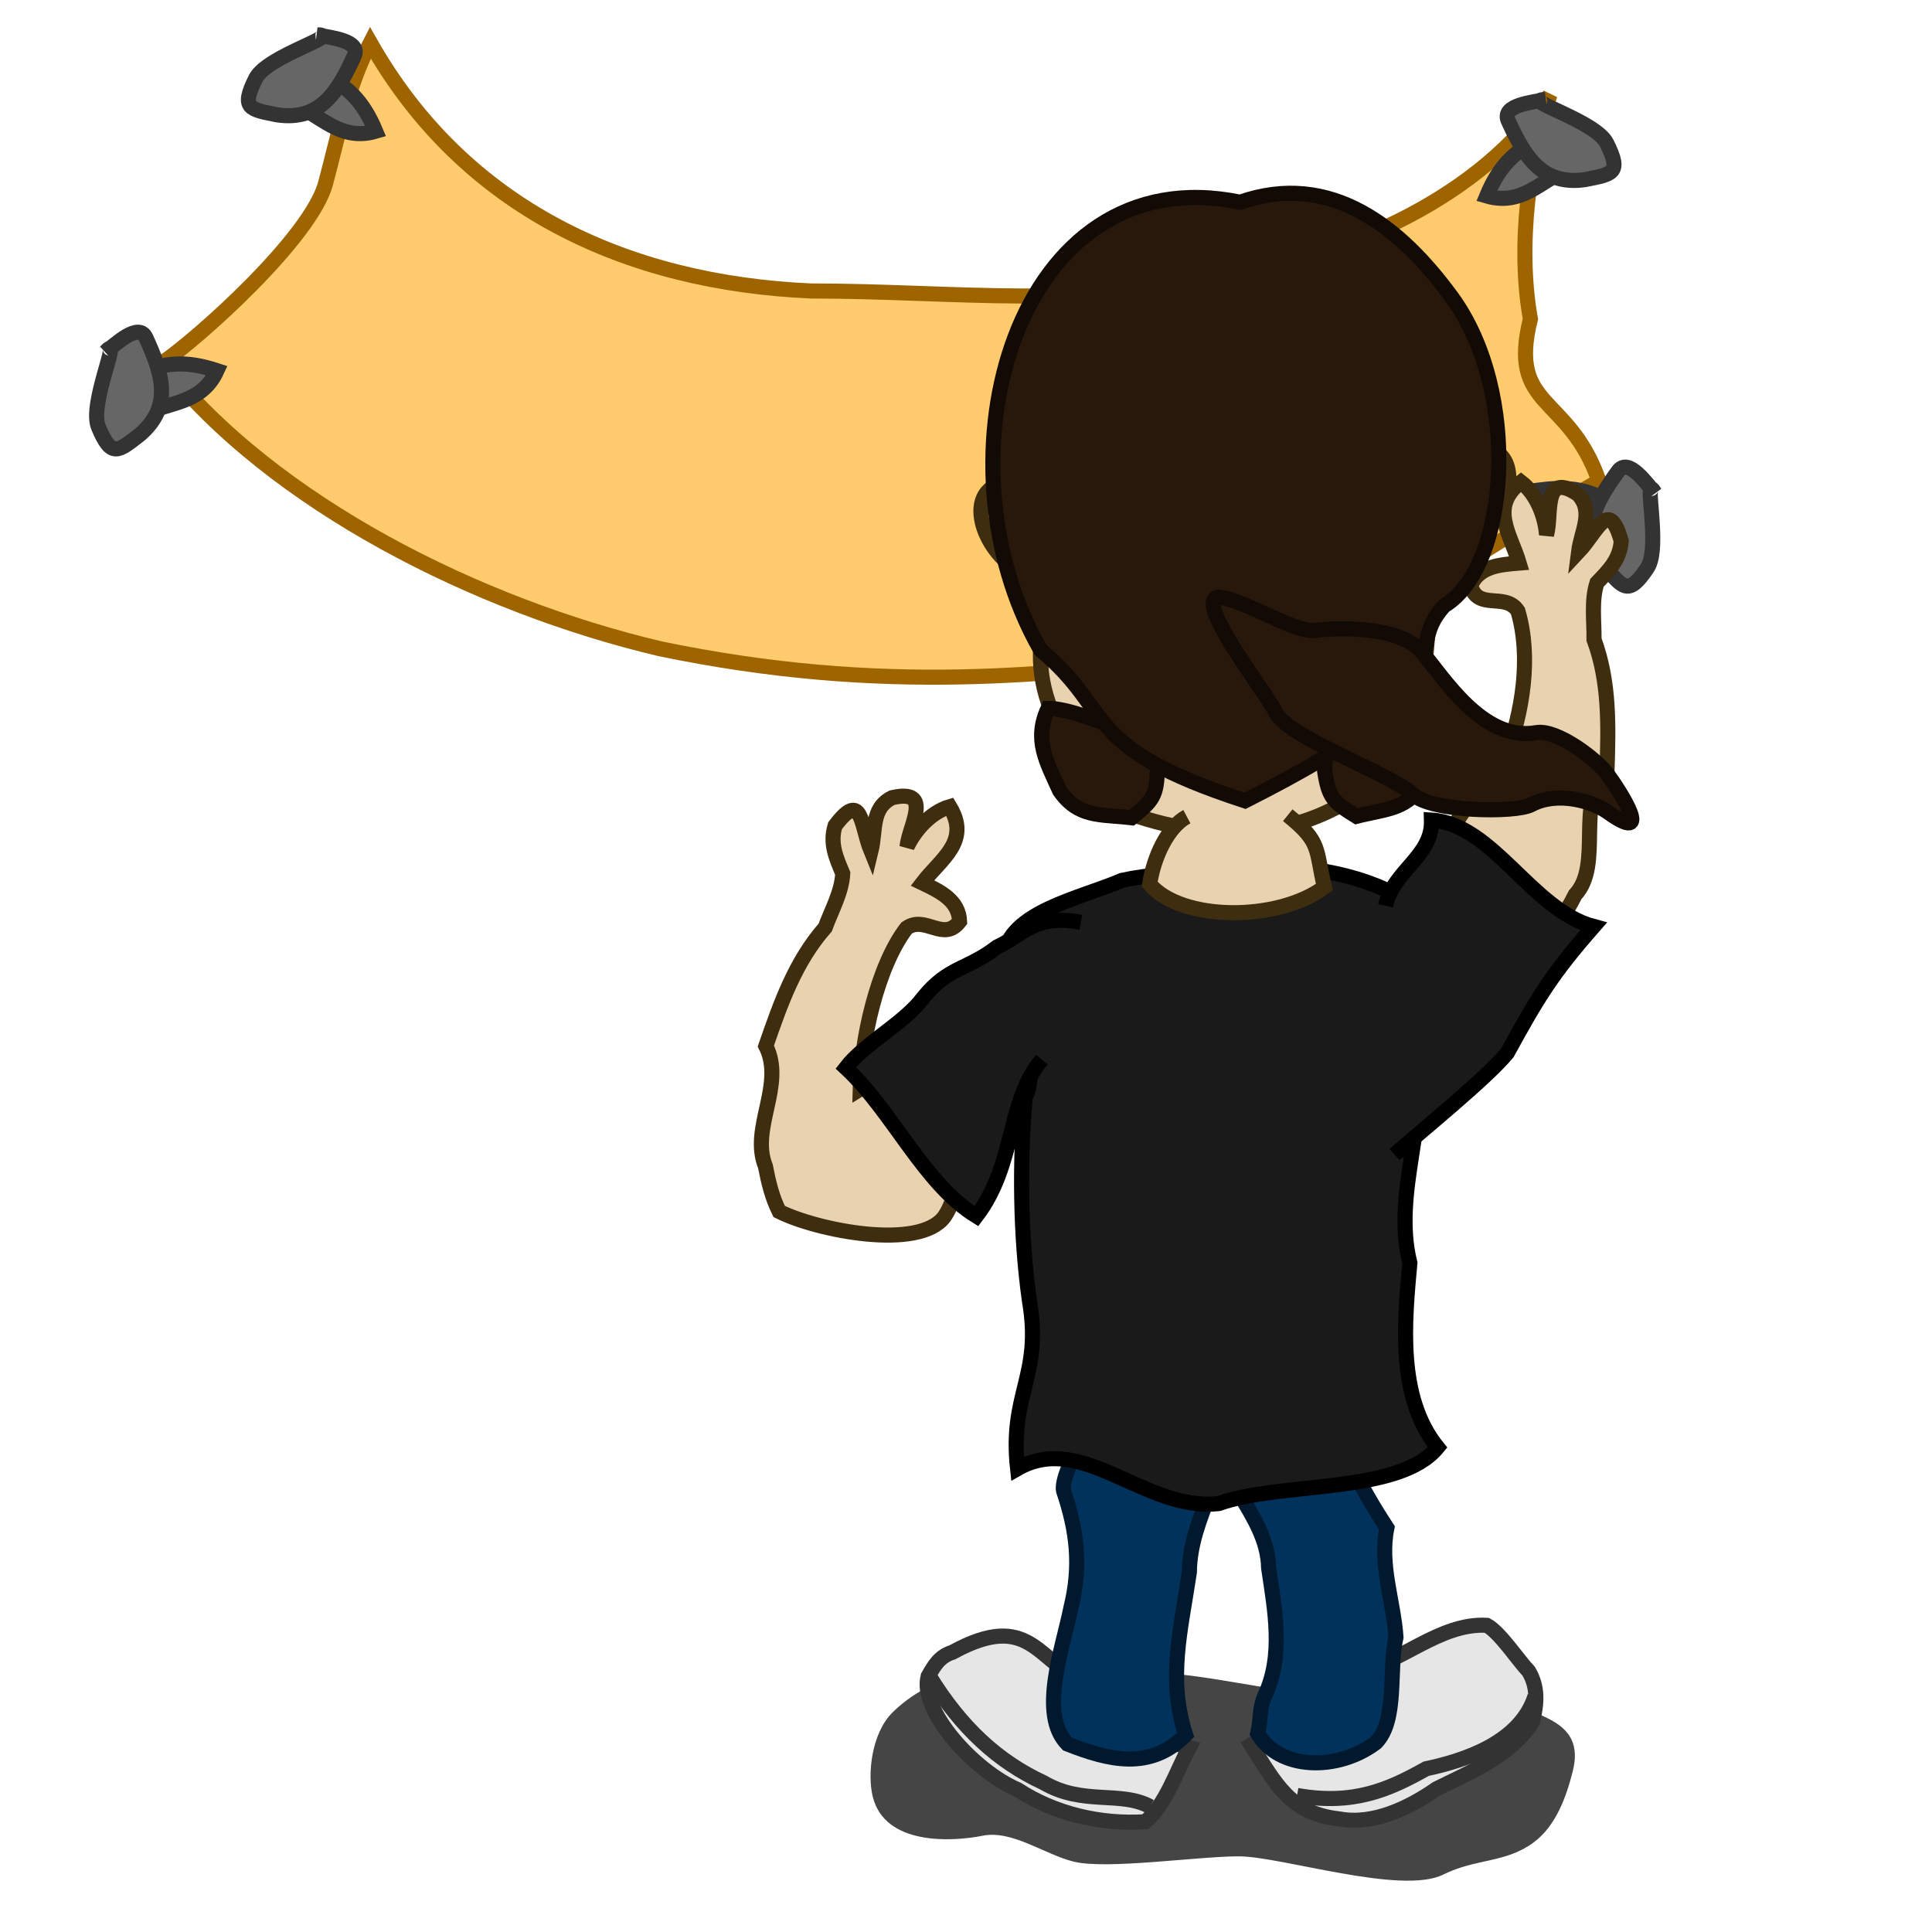 <?xml version="1.0" encoding="UTF-8" standalone="no"?>
<!-- Created with Inkscape (http://www.inkscape.org/) -->

<svg
   xmlns:dc="http://purl.org/dc/elements/1.1/"
   xmlns:cc="http://creativecommons.org/ns#"
   xmlns:rdf="http://www.w3.org/1999/02/22-rdf-syntax-ns#"
   xmlns:svg="http://www.w3.org/2000/svg"
   xmlns="http://www.w3.org/2000/svg"
   xmlns:sodipodi="http://sodipodi.sourceforge.net/DTD/sodipodi-0.dtd"
   xmlns:inkscape="http://www.inkscape.org/namespaces/inkscape"
   width="128"
   height="128"
   id="svg2"
   sodipodi:version="0.32"
   inkscape:version="0.48.2 r9819"
   version="1.0"
   sodipodi:docname="Comic Character Putting Up a Banner.svg"
   inkscape:output_extension="org.inkscape.output.svg.inkscape">
  <defs
     id="defs4">
    <filter
       inkscape:collect="always"
       id="filter3443"
       x="-0.125"
       width="1.25"
       y="-0.327"
       height="1.653">
      <feGaussianBlur
         inkscape:collect="always"
         stdDeviation="1.963"
         id="feGaussianBlur3445" />
    </filter>
  </defs>
  <sodipodi:namedview
     id="base"
     pagecolor="#ffffff"
     bordercolor="#666666"
     borderopacity="1.0"
     gridtolerance="10000"
     guidetolerance="10"
     objecttolerance="10"
     inkscape:pageopacity="0.0"
     inkscape:pageshadow="2"
     inkscape:zoom="1"
     inkscape:cx="64"
     inkscape:cy="64"
     inkscape:document-units="px"
     inkscape:current-layer="layer1"
     showgrid="false"
     inkscape:window-width="1366"
     inkscape:window-height="746"
     inkscape:window-x="127"
     inkscape:window-y="31"
     inkscape:window-maximized="0" />
  <g
     inkscape:label="Layer 1"
     inkscape:groupmode="layer"
     id="layer1">
    <path
       style="fill:#ffcb6c;fill-opacity:1;fill-rule:evenodd;stroke:#9e6400;stroke-width:1px;stroke-linecap:butt;stroke-linejoin:miter;stroke-opacity:1"
       d="M 24.534,2.831 C 30.763,13.813 41.508,18.737 53.726,19.278 C 63.251,19.278 72.004,20.519 81.624,18.217 C 89.459,16.819 98.112,13.079 102.686,6.28 C 101.342,10.502 100.51,16.197 101.393,21.135 C 99.904,27.13 103.906,26.049 105.939,31.869 C 98.006,36.342 89.562,43.238 81.598,43.244 C 69.592,44.81 58.468,46.038 43.74,42.983 C 31.728,40.151 18.099,33.391 10.732,24.052 C 13.079,22.47 20.65,15.716 21.578,12.116 C 22.426,8.96 23.019,5.741 24.534,2.831 z"
       id="path2518"
       sodipodi:nodetypes="ccccccccccc" />
    <g
       id="g3779"
       transform="translate(-101,-22)" />
    <path
       sodipodi:nodetypes="cssssssssssssc"
       style="fill:#000000;fill-opacity:0.728;fill-rule:evenodd;stroke:none;stroke-width:1px;stroke-linecap:butt;stroke-linejoin:miter;stroke-opacity:1;filter:url(#filter3443)"
       d="M 82.445,112.733 C 80.573,113.339 76.331,112.094 73.549,111.399 C 71.193,110.81 68.822,112.568 67.768,113.623 C 66.354,115.036 66.042,117.84 66.433,119.405 C 67.265,122.732 71.816,122.509 73.994,122.073 C 76.002,121.672 78.239,123.357 80.221,123.852 C 82.497,124.421 88.734,123.492 91.587,123.492 C 94.487,123.492 102.771,126.18 105.648,124.742 C 107.879,123.626 109.938,123.97 111.874,122.518 C 113.387,121.384 114.101,119.394 114.543,117.626 C 115.327,114.49 112.666,114.019 110.985,113.178 C 108.824,112.098 105.078,112.764 103.424,113.178 C 101.651,113.621 89.358,110.954 86.892,110.954 C 84.893,110.954 85.833,112.733 82.445,112.733 z"
       id="path2478"
       transform="matrix(0.964,0,0,0.964,-6.216,3.941)" />
    <g
       id="g2584"
       transform="matrix(0.698,-0.665,0.665,0.698,-180.076,222.651)">
      <path
         sodipodi:nodetypes="cccccccc"
         id="path2480"
         d="M 282.901,109.142 C 285.256,110.78 289.239,110.593 291.474,112.981 C 291.793,113.923 291.374,116.273 291.379,117.259 C 291.085,118.527 290.233,119.251 289.195,119.939 C 286.53,120.625 283.778,119.522 281.238,118.736 C 278.968,118.388 276.343,117.549 274.96,115.625 C 272.777,113.042 273.444,110.912 274.076,107.748 C 277.005,108.319 279.938,108.793 282.901,109.142 z"
         style="fill:#e6e6e6;fill-rule:evenodd;stroke:#333333;stroke-width:1.037px;stroke-linecap:butt;stroke-linejoin:miter;stroke-opacity:1" />
      <path
         sodipodi:nodetypes="ccc"
         id="path2484"
         d="M 290.504,118.794 C 287.609,120.382 284.004,118.691 281.659,117.242 C 278.809,116.518 276.297,115.614 273.967,112.452"
         style="fill:none;fill-rule:evenodd;stroke:#333333;stroke-width:1.037px;stroke-linecap:butt;stroke-linejoin:miter;stroke-opacity:1" />
    </g>
    <path
       style="fill:#00325c;fill-opacity:1;fill-rule:evenodd;stroke:#00192e;stroke-width:1px;stroke-linecap:butt;stroke-linejoin:miter;stroke-opacity:1"
       d="M 87.232,93.332 C 89.331,95.96 89.124,96.994 91.885,101.226 C 91.384,103.681 92.315,106.031 92.487,108.459 C 91.991,110.589 92.619,113.954 91.161,115.451 C 88.625,117.368 84.734,117.278 83.326,114.848 C 83.568,113.883 83.384,113.307 83.808,112.317 C 85.049,109.675 84.461,106.662 84.049,103.878 C 83.994,100.223 80.07,97.54 80.208,93.882 C 82.298,93.109 85.913,91.793 87.232,93.332 z"
       id="path2482"
       sodipodi:nodetypes="ccccccccc" />
    <g
       id="g2600"
       transform="matrix(0.814,0.517,-0.517,0.814,-83.434,-113.013)">
      <path
         sodipodi:nodetypes="ccccccc"
         id="path2492"
         d="M 260.462,110.091 C 257.297,110.759 254.911,107.945 251.976,113.273 C 251.376,113.992 251.403,114.686 251.446,115.571 C 252.162,117.859 257.528,119.375 260.82,118.849 C 263.838,118.888 266.889,117.831 269.389,116.013 C 269.966,114.303 269.347,111.986 269.212,110.091 C 266.428,110.966 263.263,110.824 260.462,110.091 z"
         style="fill:#e6e6e6;fill-rule:evenodd;stroke:#333333;stroke-width:1.037px;stroke-linecap:butt;stroke-linejoin:miter;stroke-opacity:1" />
      <path
         sodipodi:nodetypes="ccc"
         id="path2494"
         d="M 251.51,115.518 C 255.261,117.344 258.655,117.944 262.04,117.491 C 265.184,117.387 266.815,115.102 269.124,114.952"
         style="fill:none;fill-rule:evenodd;stroke:#333333;stroke-width:1.037px;stroke-linecap:butt;stroke-linejoin:miter;stroke-opacity:1" />
    </g>
    <path
       id="path2496"
       d="M 73.28,92.057 C 73.14,92.808 70.206,97.487 70.461,98.763 C 71.371,101.458 71.63,103.756 70.955,106.499 C 70.421,109.189 68.788,113.562 70.714,115.54 C 73.458,116.626 76.217,117.319 78.55,114.937 C 77.348,111.222 78.227,108.027 78.799,104.158 C 78.827,100.493 81.465,97.484 81.327,93.8 C 79.237,93.027 74.599,90.518 73.28,92.057 z"
       style="fill:#00325c;fill-opacity:1;fill-rule:evenodd;stroke:#00192e;stroke-width:1px;stroke-linecap:butt;stroke-linejoin:miter;stroke-opacity:1"
       sodipodi:nodetypes="cccccccc" />
    <path
       sodipodi:nodetypes="cccccccccccccccc"
       id="path2532"
       d="M 56.987,72.151 C 57.045,68.962 58.113,64.033 60.06,61.488 C 61.301,60.612 62.515,62.448 63.577,61.046 C 63.521,59.65 62.292,59.064 61.113,58.497 C 62.334,56.905 64.321,55.746 62.923,53.441 C 61.665,53.813 60.626,54.988 60.093,56.097 C 60.219,54.711 61.877,52.223 59.11,52.846 C 57.692,53.543 58.042,55.019 57.708,56.384 C 57.004,54.662 57.139,52.297 55.325,54.709 C 54.969,55.877 55.388,56.814 55.834,57.871 C 55.77,59.104 55.102,60.283 54.669,61.455 C 52.678,63.724 51.715,66.486 50.739,69.301 C 52.033,71.887 49.686,74.729 50.711,77.269 C 50.924,78.361 51.148,79.304 51.62,80.262 C 54.143,81.527 60.892,82.864 62.562,80.616 C 64.707,77.492 63.621,68.01 56.987,72.151 z"
       style="fill:#e9d2af;fill-opacity:1;fill-rule:evenodd;stroke:#3f2d10;stroke-width:1px;stroke-linecap:butt;stroke-linejoin:miter;stroke-opacity:1" />
    <g
       id="g3331"
       transform="matrix(-0.477,-0.838,-0.838,0.477,248.644,160.15)"
       inkscape:transform-center-x="1.9299876"
       inkscape:transform-center-y="3.0023827">
      <path
         sodipodi:nodetypes="cccc"
         id="path3333"
         d="M 184,64.5 C 186.137,64.856 187.486,67.309 190.25,66.5 C 189.414,64.489 188.292,63.242 186.25,62.5 C 184.583,62.083 184.573,63.355 184,64.5 z"
         style="fill:#666666;fill-rule:evenodd;stroke:#333333;stroke-width:1.037px;stroke-linecap:butt;stroke-linejoin:miter;stroke-opacity:1" />
      <path
         sodipodi:nodetypes="csccc"
         id="path3335"
         d="M 186.25,59.875 C 187.984,59.875 182.775,61.324 182,62.875 C 180.958,64.959 181.599,64.995 183.5,65.375 C 186.459,65.799 187.663,63.751 188.75,61.375 C 189.326,60.223 186.998,60.062 186.25,59.875 z"
         style="fill:#666666;fill-rule:evenodd;stroke:#333333;stroke-width:1.037px;stroke-linecap:butt;stroke-linejoin:miter;stroke-opacity:1" />
    </g>
    <path
       style="fill:#e9d2af;fill-opacity:1;fill-rule:evenodd;stroke:#3f2d10;stroke-width:1px;stroke-linecap:butt;stroke-linejoin:miter;stroke-opacity:1"
       d="M 99.782,50.135 C 100.871,47.137 101.468,43.548 100.563,40.475 C 99.717,39.212 97.927,40.491 97.437,38.802 C 97.99,37.519 99.346,37.412 100.65,37.305 C 100.08,35.381 98.641,33.587 100.771,31.935 C 101.813,32.734 102.362,34.203 102.463,35.429 C 102.841,34.09 102.184,31.173 104.545,32.746 C 105.619,33.905 104.764,35.157 104.586,36.552 C 105.861,35.196 106.582,32.939 107.411,35.841 C 107.326,37.059 106.599,37.784 105.803,38.612 C 105.422,39.785 105.623,41.125 105.608,42.374 C 106.654,45.206 106.563,48.13 106.467,51.108 C 104.333,53.059 106.228,57.276 104.362,59.281 C 103.771,60.465 102.502,62.47 101.718,63.196 C 98.909,63.473 96.878,60.129 96.124,57.433 C 95.303,53.902 98.675,52.688 99.782,50.135 z"
       id="path2528"
       sodipodi:nodetypes="cccccccccccccccc" />
    <path
       style="fill:#1a1a1a;fill-opacity:1;fill-rule:evenodd;stroke:#000000;stroke-width:1px;stroke-linecap:butt;stroke-linejoin:miter;stroke-opacity:1"
       d="M 95.242,95.895 C 92.537,92.557 93.062,87.499 93.407,83.677 C 92.223,78.896 94.787,74.185 93.772,69.406 C 93.323,66.411 96.083,63.644 94.578,61.032 C 92.858,58.705 88.51,57.622 85.59,57.473 C 81.842,58.022 78.06,57.516 74.338,58.325 C 71.593,59.52 66.807,60.414 66.502,63.377 C 66.369,66.053 69.159,70.313 67.919,72.728 C 67.546,77.021 67.597,81.87 68.202,86.175 C 69.064,91.184 66.861,92.304 67.416,97.299 C 71.738,94.825 75.838,100.163 80.746,99.614 C 84.862,98.143 92.688,99.016 95.242,95.895 z"
       id="path2498"
       sodipodi:nodetypes="cccccccccccc" />
    <path
       sodipodi:nodetypes="cccccc"
       id="path2534"
       d="M 69.026,70.205 C 66.683,72.961 67.314,77.128 64.689,80.57 C 61.212,78.441 59.149,73.636 56.038,70.746 C 57.279,69.125 59.937,67.764 61.151,66.116 C 62.868,64.002 64.023,64.305 66.058,62.741 C 67.781,61.951 68.539,60.537 71.61,61.107"
       style="fill:#1a1a1a;fill-opacity:1;fill-rule:evenodd;stroke:#000000;stroke-width:1px;stroke-linecap:butt;stroke-linejoin:miter;stroke-opacity:1" />
    <path
       sodipodi:nodetypes="ccccccc"
       id="path2502"
       d="M 67.69,25.198 C 66.331,29.827 68.301,35.279 69.514,39.814 C 67.756,45.459 70.03,49.583 75.385,54.087 C 81.581,56.101 88.513,55.669 93.873,48.992 C 95.191,38.02 93.822,44.68 96.316,35.515 C 97.141,23.64 92.928,15.59 81.765,16.453 C 74.049,16.2 70.737,20.18 67.69,25.198 z"
       style="fill:#e9d2af;fill-opacity:1;fill-rule:evenodd;stroke:#3f2d10;stroke-width:1px;stroke-linecap:butt;stroke-linejoin:miter;stroke-opacity:1" />
    <path
       style="fill:#e9d2af;fill-opacity:1;fill-rule:evenodd;stroke:#3f2d10;stroke-width:1px;stroke-linecap:butt;stroke-linejoin:miter;stroke-opacity:1"
       d="M 78.633,54.106 C 77.377,54.776 76.434,56.773 76.169,58.576 C 78.271,61.058 84.676,61.073 87.743,58.771 C 87.14,56.178 87.54,55.81 85.316,54.009"
       id="path2500"
       sodipodi:nodetypes="cccc" />
    <path
       style="fill:#e9d2af;fill-opacity:1;fill-rule:evenodd;stroke:#3f2d10;stroke-width:1px;stroke-linecap:butt;stroke-linejoin:miter;stroke-opacity:1"
       d="M 95.632,30.135 C 102.781,27.283 99.814,37.056 95.777,35.924"
       id="path2520"
       sodipodi:nodetypes="cc" />
    <path
       sodipodi:nodetypes="cc"
       id="path2524"
       d="M 69.097,32.138 C 61.626,30.286 65.896,39.565 69.741,37.894"
       style="fill:#e9d2af;fill-opacity:1;fill-rule:evenodd;stroke:#3f2d10;stroke-width:1px;stroke-linecap:butt;stroke-linejoin:miter;stroke-opacity:1" />
    <path
       style="fill:#1a1a1a;fill-opacity:1;fill-rule:evenodd;stroke:#000000;stroke-width:1px;stroke-linecap:butt;stroke-linejoin:miter;stroke-opacity:1"
       d="M 91.795,60.007 C 92.333,57.634 94.919,56.75 94.839,54.333 C 98.909,54.587 101.475,60.284 105.577,61.382 C 102.831,64.515 101.908,66.027 99.859,69.763 C 98.418,71.501 94.136,74.94 92.396,76.497"
       id="path2530"
       sodipodi:nodetypes="ccccc" />
    <path
       style="fill:#28170b;fill-opacity:1;fill-rule:evenodd;stroke:#120a04;stroke-width:1px;stroke-linecap:butt;stroke-linejoin:miter;stroke-opacity:1"
       d="M 69.436,46.934 C 68.468,49.023 69.337,50.46 70.203,52.389 C 71.468,54.199 72.871,53.93 74.976,54.179 C 76.389,53.033 76.635,52.733 76.681,50.94 C 76.337,48.524 75.894,49.166 73.954,48.127 C 72.65,47.793 70.786,46.934 69.436,46.934 z"
       id="path2580"
       sodipodi:nodetypes="cccccc" />
    <path
       sodipodi:nodetypes="cccccc"
       id="path2582"
       d="M 94.425,46.182 C 95.655,48.128 94.979,49.666 94.37,51.691 C 93.35,53.649 91.924,53.563 89.868,54.083 C 88.32,53.129 88.037,52.864 87.759,51.092 C 87.788,48.652 88.31,49.231 90.1,47.95 C 91.35,47.45 93.087,46.357 94.425,46.182 z"
       style="fill:#28170b;fill-opacity:1;fill-rule:evenodd;stroke:#120a04;stroke-width:1px;stroke-linecap:butt;stroke-linejoin:miter;stroke-opacity:1" />
    <path
       sodipodi:nodetypes="ccsccc"
       id="path2506"
       d="M 82.483,53.059 C 98.561,44.945 92.437,43.694 95.69,40.129 C 100.008,37.509 100.791,25.997 96.187,19.693 C 92.79,15.041 88.165,11.31 82.159,13.397 C 67.335,10.333 61.653,30.334 68.941,43.063 C 73.926,47.213 71.47,49.466 82.483,53.059 z"
       style="fill:#28170b;fill-opacity:1;fill-rule:evenodd;stroke:#120a04;stroke-width:1px;stroke-linecap:butt;stroke-linejoin:miter;stroke-opacity:1" />
    <path
       sodipodi:nodetypes="cssssssssc"
       style="fill:#28170b;fill-rule:evenodd;stroke:#120a04;stroke-width:1px;stroke-linecap:butt;stroke-linejoin:miter;stroke-opacity:1"
       d="M 80.721,39.563 C 79.039,39.765 84.037,46.109 84.514,47.18 C 85.254,48.839 92.208,51.297 93.635,52.644 C 94.847,53.788 100.404,53.872 101.441,53.318 C 103.188,52.387 105.523,53.092 106.518,53.803 C 109.624,56.023 107.397,52.502 106.474,51.257 C 105.748,50.28 103.138,48.302 101.789,48.538 C 98.224,49.162 95.629,44.86 94.18,43.17 C 92.803,41.564 89.073,41.53 87.062,41.771 C 85.806,41.922 82.306,39.671 80.721,39.563 z"
       id="path2476" />
    <g
       id="g3321"
       transform="matrix(0.964,0,0,0.964,-158.51,-55.41)">
      <path
         sodipodi:nodetypes="cccc"
         id="path3319"
         d="M 184,64.5 C 186.137,64.856 187.486,67.309 190.25,66.5 C 189.414,64.489 188.292,63.242 186.25,62.5 C 184.583,62.083 184.573,63.355 184,64.5 z"
         style="fill:#666666;fill-rule:evenodd;stroke:#333333;stroke-width:1.037px;stroke-linecap:butt;stroke-linejoin:miter;stroke-opacity:1" />
      <path
         sodipodi:nodetypes="csccc"
         id="path3317"
         d="M 186.25,59.875 C 187.984,59.875 182.775,61.324 182,62.875 C 180.958,64.959 181.599,64.995 183.5,65.375 C 186.459,65.799 187.663,63.751 188.75,61.375 C 189.326,60.223 186.998,60.062 186.25,59.875 z"
         style="fill:#666666;fill-rule:evenodd;stroke:#333333;stroke-width:1.037px;stroke-linecap:butt;stroke-linejoin:miter;stroke-opacity:1" />
    </g>
    <g
       transform="matrix(-0.964,0,0,0.964,281.899,-51.121)"
       id="g3325">
      <path
         style="fill:#666666;fill-rule:evenodd;stroke:#333333;stroke-width:1.037px;stroke-linecap:butt;stroke-linejoin:miter;stroke-opacity:1"
         d="M 184,64.5 C 186.137,64.856 187.486,67.309 190.25,66.5 C 189.414,64.489 188.292,63.242 186.25,62.5 C 184.583,62.083 184.573,63.355 184,64.5 z"
         id="path3327"
         sodipodi:nodetypes="cccc" />
      <path
         style="fill:#666666;fill-rule:evenodd;stroke:#333333;stroke-width:1.037px;stroke-linecap:butt;stroke-linejoin:miter;stroke-opacity:1"
         d="M 186.25,59.875 C 187.984,59.875 182.775,61.324 182,62.875 C 180.958,64.959 181.599,64.995 183.5,65.375 C 186.459,65.799 187.663,63.751 188.75,61.375 C 189.326,60.223 186.998,60.062 186.25,59.875 z"
         id="path3329"
         sodipodi:nodetypes="csccc" />
    </g>
    <g
       transform="matrix(0.631,-0.73,0.73,0.631,-154.22,121.476)"
       id="g3337">
      <path
         style="fill:#666666;fill-rule:evenodd;stroke:#333333;stroke-width:1.037px;stroke-linecap:butt;stroke-linejoin:miter;stroke-opacity:1"
         d="M 184,64.5 C 186.137,64.856 187.486,67.309 190.25,66.5 C 189.414,64.489 188.292,63.242 186.25,62.5 C 184.583,62.083 184.573,63.355 184,64.5 z"
         id="path3339"
         sodipodi:nodetypes="cccc" />
      <path
         style="fill:#666666;fill-rule:evenodd;stroke:#333333;stroke-width:1.037px;stroke-linecap:butt;stroke-linejoin:miter;stroke-opacity:1"
         d="M 186.25,59.875 C 187.984,59.875 182.775,61.324 182,62.875 C 180.958,64.959 181.599,64.995 183.5,65.375 C 186.459,65.799 187.663,63.751 188.75,61.375 C 189.326,60.223 186.998,60.062 186.25,59.875 z"
         id="path3341"
         sodipodi:nodetypes="csccc" />
    </g>
    <path
       style="fill:none;fill-rule:evenodd;stroke:none;stroke-width:1px;stroke-linecap:butt;stroke-linejoin:miter;stroke-opacity:1"
       d="M 19.264,21.708 C 30.472,35.061 55.793,39.52 65.798,39.508"
       id="path3347"
       sodipodi:nodetypes="cc" />
  </g>
</svg>
